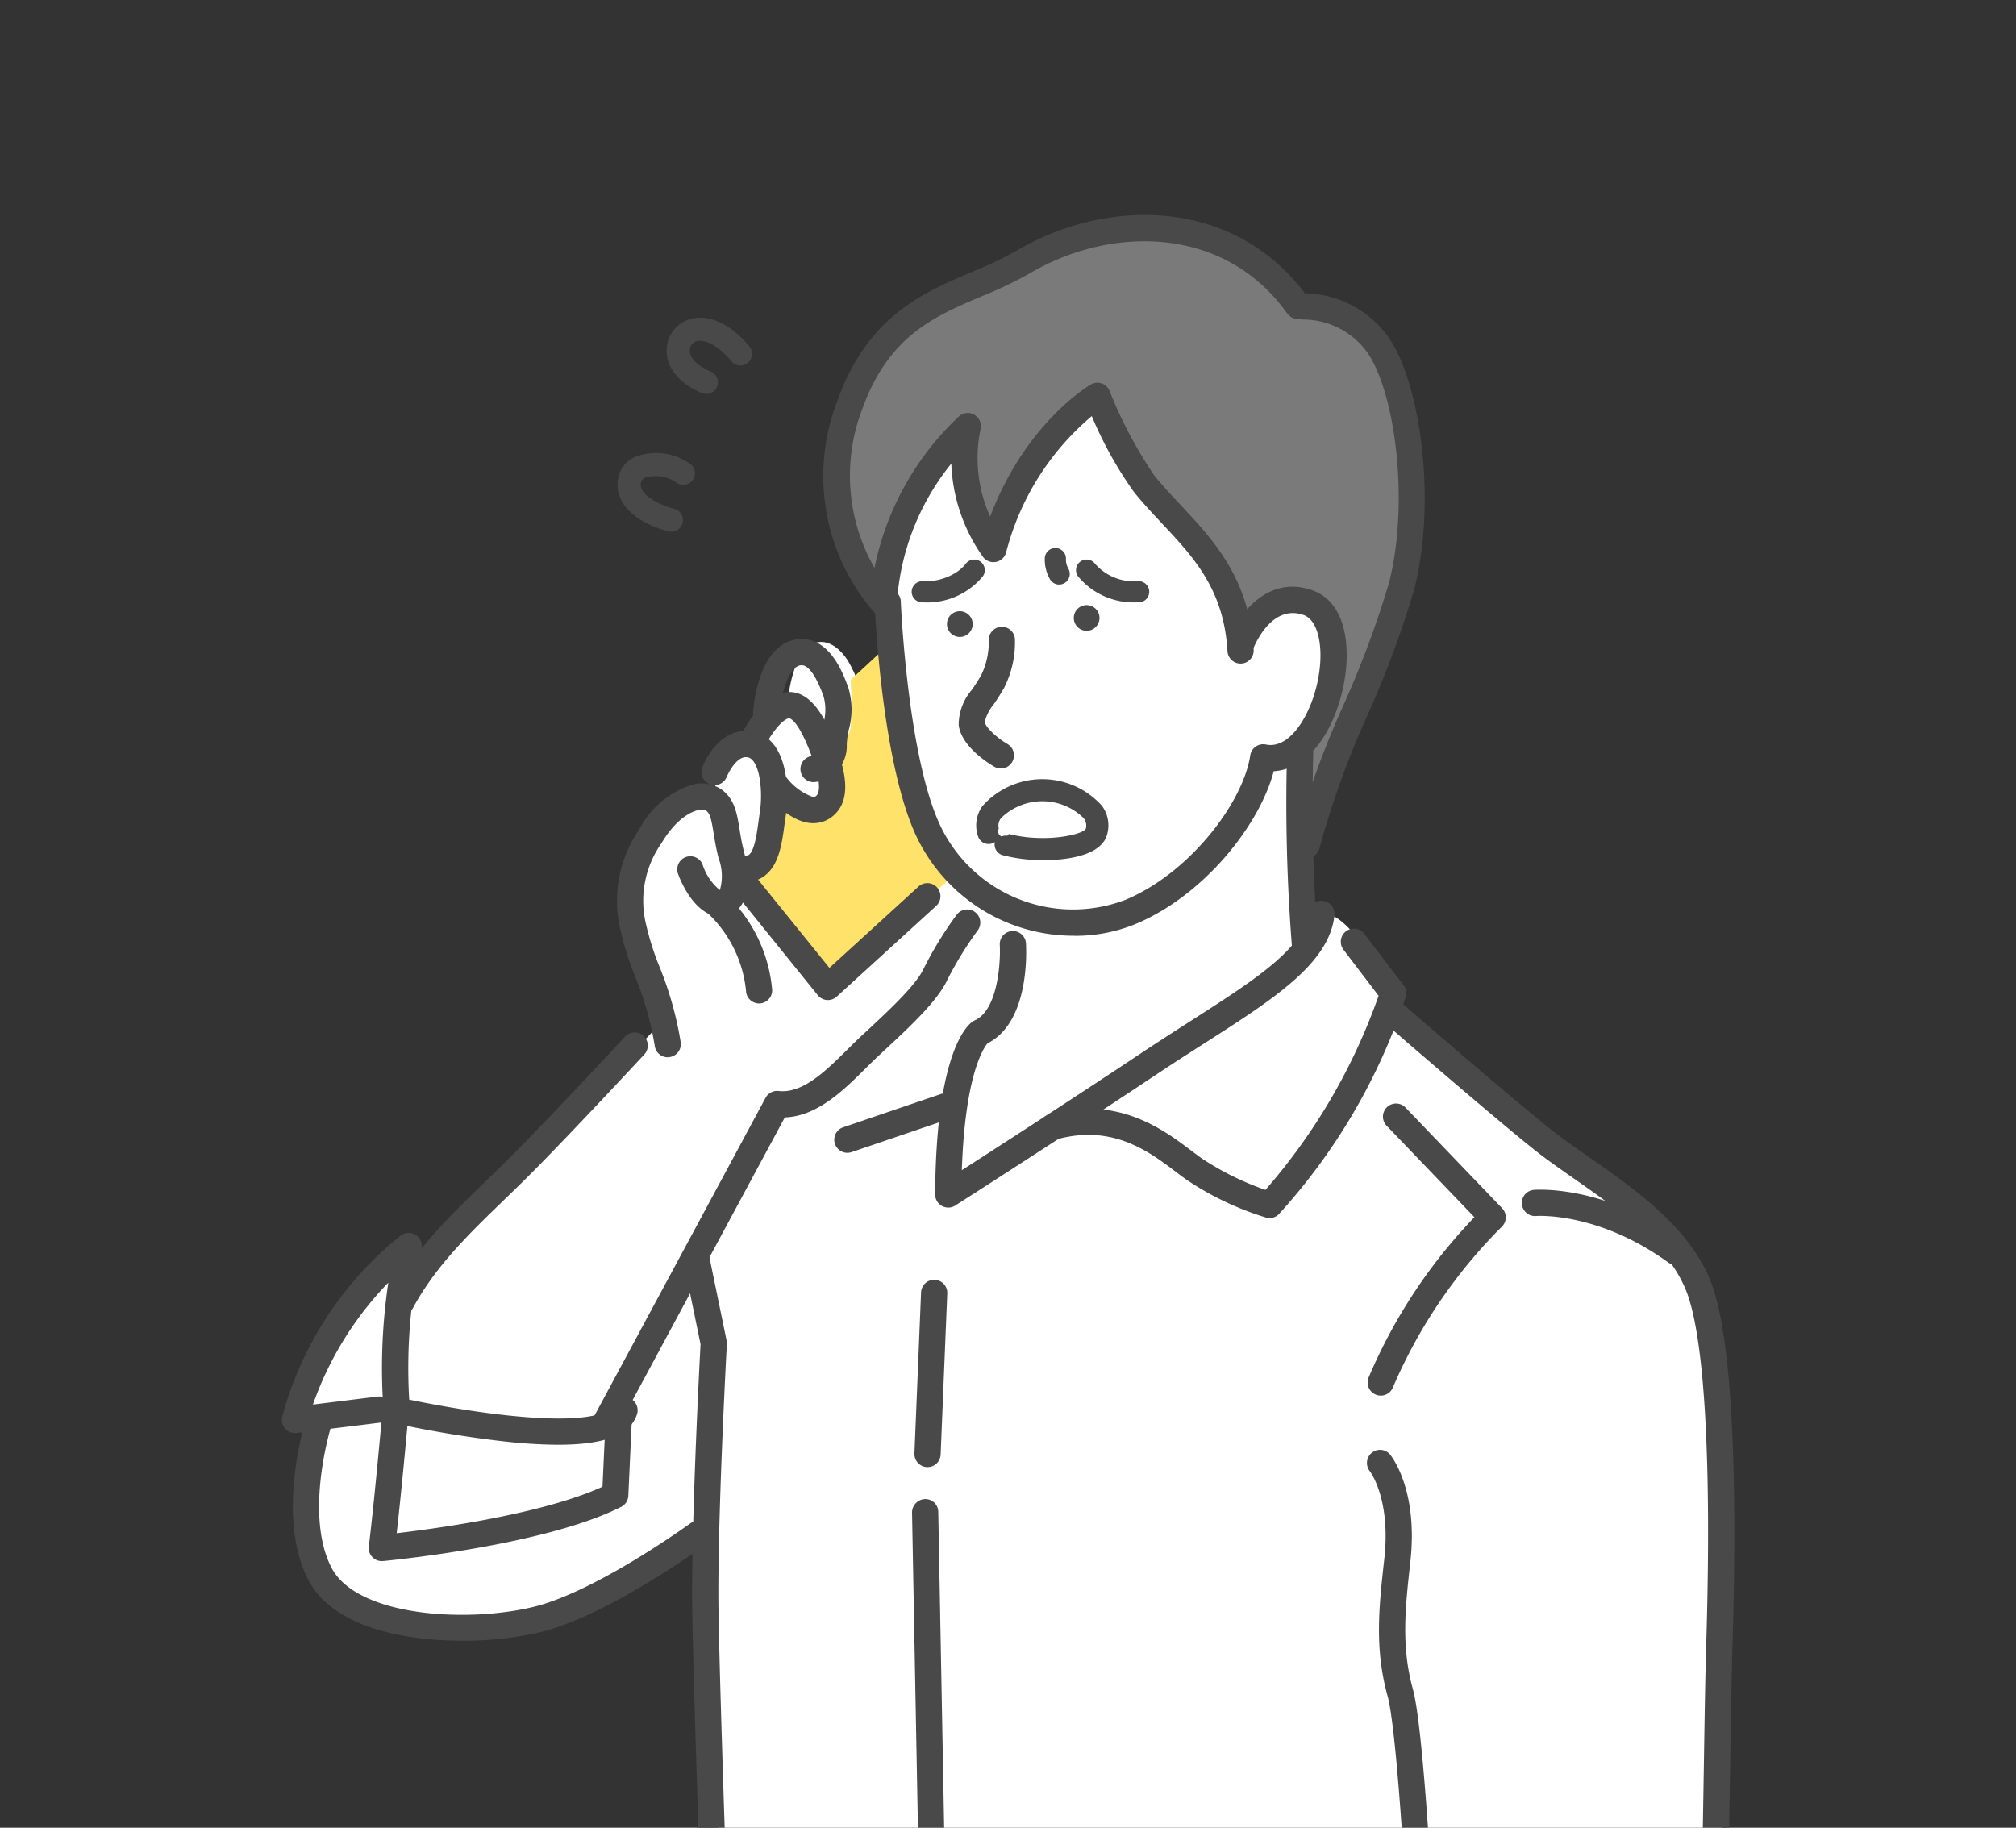 <svg xmlns="http://www.w3.org/2000/svg" xmlns:xlink="http://www.w3.org/1999/xlink" width="150" height="136" viewBox="0 0 150 136"><rect x="0" y="0" width="150" height="136" fill="#333333" stroke="none"/><defs><clipPath id="a"><rect width="150" height="136" transform="translate(955 3608)" fill="#fff" stroke="#707070" stroke-width="1"/></clipPath><clipPath id="b"><rect width="108.076" height="130.5" fill="none"/></clipPath></defs><g transform="translate(-955 -3608)" clip-path="url(#a)"><g transform="translate(975.962 3623.999)"><g transform="translate(0 0.001)" clip-path="url(#b)"><path d="M68.12,256.02l1.387,11.373-3.936-1.187a5.438,5.438,0,0,0-.265-4.522c-1.213-2.689-4.218-3.473-4.839,2.66l-2.38,3.062s-2.26.139-3.276,3.882c0,0-1.715-.985-4.509,3.6s.232,8.7,1.212,12.658L38.8,300.892a35.673,35.673,0,0,0-6.658,7.992l.538-4.152s-5.861,3.78-8.466,12.94l1.856-.228s-3.124,9.147.976,12.953,11.975,3.279,15.18,2.122,9.725-4.505,12.6-6.963l.718,32.1h74.226s.6-24.3.572-34.161-.342-15.924-5.225-20.594-13.3-9.672-19.575-15.8l.4-1.182s-3.939-6.34-5.334-5.906l-1.219,2.691-.211-15.415s2.123-1.907,2.325-7.163-5.157-4.369-6.975-.965a15.778,15.778,0,0,0-3.338-6.947c-2.733-3.2-5.606-6.8-7.245-10.741,0,0-5.107,3.1-7.817,11.121,0,0-3-4.413-1.826-8.872a19.476,19.476,0,0,0-6.173,12.3" transform="translate(-22.85 -227.901)" fill="#fff"/><path d="M754.589,30.583s-5.039,2.8-7.5,11.249a11.659,11.659,0,0,1-1.965-8.86,17.914,17.914,0,0,0-6.2,12.9,14.255,14.255,0,0,1-3.181-12.425c1.453-7.88,7.242-9.821,11.707-12.033s14.111-7.535,22.277,2.311c0,0,3.593-.664,6.447,3.732s2.189,11.1,1.762,14.575-6.45,17.434-7.475,21.537l-.607-.882.2-6.439s2.178-1.961,2.325-7.163-5.625-4.454-6.884-.195a13.758,13.758,0,0,0-2.831-7.066c-2.655-3.414-5.69-5.637-8.074-11.245" transform="translate(-694.119 -16.975)" fill="#7a7a7a"/><path d="M614.587,566.637l-2.963,2.737a23.468,23.468,0,0,1,0,3.6,5.055,5.055,0,0,1-1.565,2.365s.993,2.4,0,3.461-4.155-1.548-4.155-1.548.44,5.985-2.7,6.506l6.736,8.471,9.584-8.509a15.568,15.568,0,0,1-3.715-8.276c-.781-5.341-1.221-8.8-1.221-8.8" transform="translate(-569.297 -534.786)" fill="#ffe269"/><path d="M880.546,525.5a.957.957,0,1,0,.769-1.112.956.956,0,0,0-.769,1.112" transform="translate(-831.035 -494.892)" fill="#494949"/><path d="M1048.449,517.5a.956.956,0,1,0,.769-1.112.956.956,0,0,0-.769,1.112" transform="translate(-989.5 -487.347)" fill="#494949"/><path d="M898.952,555.123a.974.974,0,0,1-.49-.132c-.408-.238-2.455-1.5-2.646-3.105a4.008,4.008,0,0,1,1-2.638c.23-.345.468-.7.69-1.1a5.573,5.573,0,0,0,.546-2.571.976.976,0,0,1,1.948-.105,7.511,7.511,0,0,1-.791,3.627c-.259.464-.53.871-.77,1.23a3.384,3.384,0,0,0-.685,1.323c.049.411.933,1.21,1.691,1.651a.975.975,0,0,1-.492,1.818" transform="translate(-845.447 -513.942)" fill="#494949"/><path d="M799.6,517.862a12.94,12.94,0,0,1-11.964-7.833c-2.433-5.673-2.9-16.544-2.915-17a.976.976,0,0,1,1.949-.078c0,.109.467,10.972,2.758,16.314a10.937,10.937,0,0,0,13.963,5.921c4.826-2.023,8.764-7.285,9.28-10.742a.975.975,0,0,1,1.166-.811c1.653.347,3.062-1.821,3.672-3.983.755-2.679.37-5.215-.859-5.652-2.437-.867-3.7,2.37-3.754,2.508a.976.976,0,0,1-1.823-.695c.681-1.788,2.859-4.852,6.232-3.651,2.711.965,2.979,4.833,2.082,8.019-.93,3.3-2.818,5.322-4.969,5.44-1.042,3.984-5.156,9.222-10.271,11.366a11.777,11.777,0,0,1-4.546.883" transform="translate(-740.609 -464.233)" fill="#494949"/><path d="M865.887,930.575a.975.975,0,0,1-.975-.981c.063-10.5,2.346-12.56,2.8-12.867a.951.951,0,0,1,.145-.08c1.751-.784,1.936-4.431,1.862-5.646a.976.976,0,0,1,1.947-.121c.038.607.275,5.9-2.856,7.474-.266.307-1.667,2.262-1.914,9.439,2.749-1.768,8.666-5.588,13.46-8.786,1.206-.8,2.377-1.554,3.51-2.279,4.766-3.048,8.53-5.455,8.818-8.111a.975.975,0,0,1,1.939.211c-.39,3.585-4.5,6.215-9.707,9.544-1.125.719-2.288,1.463-3.479,2.258-6.457,4.308-14.943,9.739-15.028,9.793a.974.974,0,0,1-.526.154" transform="translate(-816.294 -856.721)" fill="#494949"/><path d="M601.435,876.147l-.074,0a.976.976,0,0,1-.685-.36l-6.267-7.759a.975.975,0,0,1,1.517-1.226l5.616,6.953,6.63-6.053a.975.975,0,1,1,1.315,1.44l-7.4,6.752a.973.973,0,0,1-.658.255" transform="translate(-560.792 -817.735)" fill="#494949"/><path d="M753.4,47.851a.977.977,0,0,1-.955-1.18,67.778,67.778,0,0,1,3.713-10.3,73.722,73.722,0,0,0,3.351-9.021c1.552-6.178.391-14.295-1.643-17.155A5.891,5.891,0,0,0,753.1,7.777c-.2-.018-.376-.035-.519-.056a.974.974,0,0,1-.656-.4c-4.7-6.6-13.174-6.5-19.115-3a30.576,30.576,0,0,1-3.6,1.72c-3.568,1.518-6.939,2.951-8.9,8.4a13.816,13.816,0,0,0,.911,11.816,21.242,21.242,0,0,1,6.3-11.288.975.975,0,0,1,1.593.944,10.623,10.623,0,0,0,.712,6.531c2.6-6.9,7.268-9.7,7.485-9.829a.975.975,0,0,1,1.4.479,32.761,32.761,0,0,0,3.32,6.275c.614.769,1.284,1.483,1.994,2.24,2.389,2.547,5.1,5.434,5.407,10.737a.975.975,0,1,1-1.947.114c-.27-4.6-2.51-6.987-4.882-9.516-.7-.751-1.433-1.528-2.095-2.357a28.89,28.89,0,0,1-3.121-5.624,19.68,19.68,0,0,0-6.375,10.15.975.975,0,0,1-1.708.343,12.763,12.763,0,0,1-2.367-6.957,18.3,18.3,0,0,0-4.052,10.434.975.975,0,0,1-1.674.644,15.466,15.466,0,0,1-2.736-15.794c2.247-6.253,6.35-8,9.97-9.538a28.6,28.6,0,0,0,3.369-1.605c6.6-3.891,16.006-4,21.432,3.187l.026,0a7.808,7.808,0,0,1,6.171,3.233c2.323,3.265,3.648,11.982,1.945,18.761a74.862,74.862,0,0,1-3.442,9.3,66.766,66.766,0,0,0-3.606,9.956.976.976,0,0,1-.953.771" transform="translate(-677.116 -0.001)" fill="#494949"/><path d="M1331.186,711.927a.975.975,0,0,1-.97-.889,136.362,136.362,0,0,1-.373-14.479.975.975,0,1,1,1.95.068,134.188,134.188,0,0,0,.366,14.238.975.975,0,0,1-.885,1.057c-.029,0-.058,0-.087,0" transform="translate(-1255.044 -656.516)" fill="#494949"/><path d="M447.609,772.88a.976.976,0,0,1-.964-.835,23.686,23.686,0,0,0-1.479-5.221,21.742,21.742,0,0,1-1.068-3.39,9.32,9.32,0,0,1,1.373-7.48,6.768,6.768,0,0,1,3.965-3.364,2.683,2.683,0,0,1,2.108.317c1.035.7,1.215,1.81,1.406,2.991.08.5.171,1.057.329,1.671.717,2.783-.034,3.954-.545,4.4a1.821,1.821,0,0,1-1.913.309c-1.494-.595-2.3-2.645-2.445-3.049a.975.975,0,0,1,1.834-.665,4.06,4.06,0,0,0,1.279,1.877,3.778,3.778,0,0,0-.1-2.39c-.18-.7-.279-1.309-.366-1.846-.172-1.059-.265-1.479-.569-1.683a.822.822,0,0,0-.59-.032c-.341.077-1.545.481-2.717,2.456a7.434,7.434,0,0,0-1.137,6.1,20.281,20.281,0,0,0,.981,3.087,25.653,25.653,0,0,1,1.583,5.626.977.977,0,0,1-.967,1.116" transform="translate(-418.889 -710.208)" fill="#494949"/><path d="M561.343,901.39a.976.976,0,0,1-.974-.942,9.185,9.185,0,0,0-2.9-5.825.975.975,0,1,1,1.286-1.466,11.109,11.109,0,0,1,3.559,7.223.976.976,0,0,1-.941,1.009h-.035" transform="translate(-525.824 -842.723)" fill="#494949"/><path d="M558.86,694.115a3.506,3.506,0,0,1-1.029-.167.975.975,0,1,1,.573-1.865.956.956,0,0,0,.693.023c.439-.281.62-1.621.74-2.507.03-.223.06-.441.092-.649.273-1.775-.059-3.96-.9-4.117-.879-.16-1.55,1.435-1.556,1.451a.975.975,0,0,1-1.82-.7c.447-1.167,1.737-3.041,3.735-2.667,2.646.495,2.77,4.358,2.466,6.331-.03.2-.058.4-.087.614-.2,1.463-.422,3.121-1.622,3.889a2.346,2.346,0,0,1-1.289.365" transform="translate(-524.361 -644.483)" fill="#494949"/><path d="M612.7,641.19c-.067,0-.134,0-.2-.009-1.735-.142-3.27-2.112-3.56-2.506a.975.975,0,0,1,1.57-1.158,4.335,4.335,0,0,0,2.148,1.72.326.326,0,0,0,.291-.113c.135-.131.495-.759-.523-3.324-.993-2.5-1.538-2.417-1.561-2.412-.54.116-1.366,1.266-1.731,2.017a.975.975,0,1,1-1.755-.852c.218-.45,1.393-2.712,3.077-3.072,2.169-.465,3.3,2.383,3.782,3.6.734,1.849,1.406,4.14.071,5.44a2.263,2.263,0,0,1-1.61.669" transform="translate(-573.146 -595.938)" fill="#494949"/><path d="M628.473,571.942a.975.975,0,0,1-.073-1.948c.246-.033.568-.214.577-.877a8.083,8.083,0,0,1,.2-1.479,3.759,3.759,0,0,0,.037-2.052c-.6-1.7-1.136-2.167-1.405-2.291a.576.576,0,0,0-.494.009c-.76.294-1.3,2.231-1.4,3.517a.975.975,0,1,1-1.945-.149c.055-.717.439-4.336,2.639-5.188a2.529,2.529,0,0,1,2.016.039c1.319.608,2.018,2.242,2.43,3.418a5.557,5.557,0,0,1,.035,3.075,6.526,6.526,0,0,0-.159,1.127,2.678,2.678,0,0,1-2.381,2.795l-.075,0" transform="translate(-588.891 -529.744)" fill="#494949"/><path d="M413.114,958.371a.975.975,0,0,1-.858-1.438l12.718-23.622a.978.978,0,0,1,.973-.506c1.793.209,3.547-1.53,5.094-3.065.314-.312.617-.613.911-.888.2-.19.413-.386.629-.586,1.609-1.5,3.612-3.359,4.172-4.6a27.876,27.876,0,0,1,2.435-3.969.975.975,0,0,1,1.573,1.153,26.435,26.435,0,0,0-2.23,3.618c-.722,1.6-2.794,3.526-4.622,5.225l-.623.581c-.28.263-.57.551-.87.849-1.617,1.606-3.6,3.57-6.011,3.647l-12.43,23.086a.975.975,0,0,1-.86.513" transform="translate(-388.973 -867.625)" fill="#494949"/><path d="M732.363,1167.282a.976.976,0,0,1-.314-1.9l7.235-2.463a.975.975,0,1,1,.629,1.847l-7.235,2.463a.972.972,0,0,1-.314.052" transform="translate(-690.276 -1097.502)" fill="#494949"/><path d="M20.568,1363.255A38.236,38.236,0,0,1,16.5,1363a82.1,82.1,0,0,1-8.151-1.352.976.976,0,0,1-.473-.26.971.971,0,0,1-.5.216l-6.273.772a.975.975,0,0,1-1.075-1.164,25.826,25.826,0,0,1,8.8-13.5.976.976,0,0,1,1.565,1,40.476,40.476,0,0,0-.908,11.185c1.31.271,4.254.843,7.24,1.166,7.3.789,7.832-.614,7.851-.674a.975.975,0,0,1,1.858.594c-.488,1.526-2.377,2.27-5.86,2.27M7.931,1351.192a24.809,24.809,0,0,0-5.608,9.071l4.807-.592a.976.976,0,0,1,.383.029,43.136,43.136,0,0,1,.418-8.508" transform="translate(0 -1271.752)" fill="#494949"/><path d="M116.122,1576.32a.975.975,0,0,1-.968-1.093c.456-3.757,1.025-10.2,1.03-10.263a.975.975,0,0,1,1.943.171c-.005.058-.468,5.3-.9,9.107,3-.352,10.878-1.429,15.313-3.458l.231-5a.976.976,0,0,1,1.949.09l-.258,5.582a.975.975,0,0,1-.533.825c-5.666,2.871-17.231,3.989-17.72,4.035a.893.893,0,0,1-.092,0" transform="translate(-108.674 -1476.157)" fill="#494949"/><path d="M142.02,1103.106a.976.976,0,0,1-.857-1.439c1.825-3.381,4.408-5.88,7.143-8.525.7-.68,1.43-1.383,2.137-2.1,3.1-3.134,8.169-8.593,8.22-8.648a.975.975,0,0,1,1.43,1.327c-.051.055-5.139,5.539-8.264,8.694-.722.73-1.457,1.44-2.167,2.127-2.623,2.537-5.1,4.935-6.783,8.05a.975.975,0,0,1-.859.512" transform="translate(-133.117 -1021.259)" fill="#494949"/><path d="M1020.813,966.136a.968.968,0,0,1-.259-.035,22.2,22.2,0,0,1-5.751-2.705c-.306-.2-.638-.455-.991-.721-1.974-1.492-4.677-3.536-8.842-2.392a.975.975,0,1,1-.516-1.881c5.092-1.4,8.5,1.179,10.535,2.718.342.258.637.481.892.651a21.044,21.044,0,0,0,4.628,2.271,44.32,44.32,0,0,0,8.419-14.444l-2.613-3.429a.975.975,0,1,1,1.551-1.182l2.921,3.833a.975.975,0,0,1,.161.862,44.859,44.859,0,0,1-9.416,16.14.975.975,0,0,1-.72.318" transform="translate(-947.316 -891.503)" fill="#494949"/><path d="M1473.036,1105.739h-.043a.975.975,0,0,1-.932-1.017c.157-3.621.246-9.244.325-14.2.052-3.266.1-6.352.162-8.305.43-13.815-.118-23.284-1.544-26.664-1.441-3.416-5.1-5.972-8.327-8.227-1.087-.759-2.113-1.476-3-2.19-3.5-2.807-11.3-9.589-11.383-9.658a.975.975,0,1,1,1.28-1.472c.078.068,7.85,6.825,11.322,9.607.84.673,1.841,1.373,2.9,2.113,3.444,2.406,7.348,5.133,9.007,9.068,1.964,4.657,2.007,17.516,1.7,27.483-.06,1.939-.109,5.017-.161,8.275-.079,4.974-.168,10.61-.327,14.259a.975.975,0,0,1-.974.933" transform="translate(-1366.565 -975.653)" fill="#494949"/><path d="M533.819,1417.749a.975.975,0,0,1-.974-.941c-.007-.188-.674-18.9-.782-25.583-.1-6.356.54-18.572.615-19.951l-1.272-6.186a.975.975,0,1,1,1.911-.393l1.3,6.31a.977.977,0,0,1,.018.25c-.007.132-.727,13.3-.619,19.939.108,6.664.775,25.357.781,25.545a.975.975,0,0,1-.94,1.01h-.036" transform="translate(-501.516 -1287.249)" fill="#494949"/><path d="M835.918,1734.488a1.055,1.055,0,0,1-.975-1.045l-.61-32.656a1,1,0,0,1,.957-1.015.957.957,0,0,1,.993.946l.61,32.694c.01.539-.418.683-.957,1.076Z" transform="translate(-787.434 -1604.226)" fill="#494949"/><path d="M838.461,1423.416h-.041a.975.975,0,0,1-.934-1.014l.493-11.988a.975.975,0,1,1,1.949.08l-.493,11.987a.975.975,0,0,1-.974.935" transform="translate(-790.409 -1330.25)" fill="#494949"/><path d="M1440.7,1672.878a.976.976,0,0,1-.974-.924c-.547-10.38-1.133-17.318-1.607-19.033-.989-3.577-.646-6.657-.249-10.223.5-4.474-1.062-6.505-1.078-6.525a.981.981,0,0,1,.147-1.368.97.97,0,0,1,1.361.13c.086.1,2.107,2.607,1.509,7.978-.375,3.366-.7,6.273.19,9.488.7,2.527,1.35,13.271,1.675,19.451a.976.976,0,0,1-.923,1.026h-.052" transform="translate(-1355.834 -1542.703)" fill="#494949"/><path d="M1438.358,1197.888a.976.976,0,0,1-.911-1.323,39.31,39.31,0,0,1,7.88-11.95l-6.533-6.808a.975.975,0,1,1,1.407-1.351l7.189,7.493a.975.975,0,0,1-.018,1.368,38.016,38.016,0,0,0-8.1,11.943.976.976,0,0,1-.912.629" transform="translate(-1356.586 -1110.044)" fill="#494949"/><path d="M1652.978,1295.791a.972.972,0,0,1-.572-.185c-5.22-3.781-9.783-3.457-9.829-3.453a.975.975,0,1,1-.159-1.944c.215-.018,5.334-.382,11.132,3.817a.975.975,0,0,1-.573,1.765" transform="translate(-1549.251 -1217.671)" fill="#494949"/><path d="M27.331,1598.184c-4.576,0-9.671-1.107-11.445-4.56-2.406-4.682-.239-11.679-.145-11.975a.975.975,0,0,1,1.86.587c-.02.065-2.017,6.532.02,10.5,1.867,3.634,10.03,4.153,15.061,2.925,4.671-1.14,11.589-6.169,11.659-6.219a.976.976,0,0,1,1.151,1.575c-.3.216-7.3,5.309-12.347,6.539a25.588,25.588,0,0,1-5.814.63" transform="translate(-13.926 -1492.1)" fill="#494949"/><path d="M1057.178,460.47a5.272,5.272,0,0,1-4.258-1.911.709.709,0,0,1,1.152-.826,3.924,3.924,0,0,0,3.267,1.317.709.709,0,1,1,.042,1.417q-.1,0-.2,0" transform="translate(-993.612 -431.727)" fill="#494949"/><path d="M1055.838,459.223a5.358,5.358,0,0,1-4.323-1.944.788.788,0,0,1,1.281-.918,3.842,3.842,0,0,0,3.2,1.284h.018a.788.788,0,0,1,.029,1.576c-.069,0-.138,0-.206,0m-3.682-3.03a.628.628,0,0,0-.511.993,5.19,5.19,0,0,0,4.193,1.877c.066,0,.134,0,.2,0A.629.629,0,1,0,1056,457.8l-.166,0a3.965,3.965,0,0,1-3.167-1.352.63.63,0,0,0-.512-.261" transform="translate(-992.271 -430.4)" fill="#494949"/><path d="M836.174,460.469q-.1,0-.2,0a.709.709,0,0,1,.042-1.417,3.883,3.883,0,0,0,3.264-1.313.709.709,0,1,1,1.155.821,5.273,5.273,0,0,1-4.258,1.911" transform="translate(-788.331 -431.726)" fill="#494949"/><path d="M834.836,459.208q-.1,0-.206,0a.788.788,0,0,1,.047-1.576,4.249,4.249,0,0,0,2.429-.611,2.951,2.951,0,0,0,.769-.669.788.788,0,0,1,1.284.914,5.358,5.358,0,0,1-4.323,1.944m-.178-1.42a.629.629,0,0,0-.023,1.258,5.221,5.221,0,0,0,4.394-1.874.629.629,0,1,0-1.025-.729,3.931,3.931,0,0,1-3.332,1.346h-.014" transform="translate(-786.993 -430.385)" fill="#494949"/><path d="M1012.382,444.943a.708.708,0,0,1-.613-.352,2.825,2.825,0,0,1-.378-1.55.709.709,0,0,1,1.413.11,1.446,1.446,0,0,0,.189.726.709.709,0,0,1-.611,1.066" transform="translate(-954.536 -417.525)" fill="#494949"/><path d="M1011.046,443.684a.791.791,0,0,1-.681-.391,2.911,2.911,0,0,1-.388-1.6.788.788,0,0,1,1.572.122,1.357,1.357,0,0,0,.178.68.789.789,0,0,1-.68,1.186m-.283-2.551a.631.631,0,0,0-.628.576,2.739,2.739,0,0,0,.367,1.5.628.628,0,0,0,.86.226.629.629,0,0,0,.226-.86,1.532,1.532,0,0,1-.2-.77.631.631,0,0,0-.575-.674l-.051,0" transform="translate(-953.2 -416.187)" fill="#494949"/><path d="M926.906,755.306h-.171a11.282,11.282,0,0,1-2.9-.362.663.663,0,0,1,.381-1.271,10.135,10.135,0,0,0,2.509.306h.049c1.429.018,3.164-.319,3.365-.792a1.034,1.034,0,0,0-.182-.934,4.539,4.539,0,0,0-6.407,0,1.033,1.033,0,0,0-.182.934.663.663,0,0,1-1.221.519,2.3,2.3,0,0,1,.3-2.184,5.8,5.8,0,0,1,8.62,0,2.3,2.3,0,0,1,.3,2.184c-.62,1.459-3.409,1.6-4.456,1.6" transform="translate(-870.167 -707.467)" fill="#494949"/><path d="M924.229,752.791h-.171a11.5,11.5,0,0,1-2.943-.369.823.823,0,0,1-.565-.972.834.834,0,0,1-.145.079.822.822,0,0,1-1.079-.435,2.46,2.46,0,0,1,.311-2.335,5.955,5.955,0,0,1,8.885,0,2.461,2.461,0,0,1,.31,2.335c-.651,1.532-3.436,1.7-4.6,1.7m-.138-.319h.138c.861,0,3.716-.108,4.31-1.5a2.149,2.149,0,0,0-.283-2.034,5.647,5.647,0,0,0-8.354,0,2.149,2.149,0,0,0-.283,2.034.5.5,0,0,0,.928-.394,1.187,1.187,0,0,1,.2-1.084,4.687,4.687,0,0,1,6.673,0,1.187,1.187,0,0,1,.2,1.084c-.257.606-2.2.906-3.514.889h-.047a10.045,10.045,0,0,1-2.554-.313.5.5,0,1,0-.29.965,11.124,11.124,0,0,0,2.848.356Zm.008-1.327c1.566.02,3.079-.366,3.219-.7a.9.9,0,0,0-.169-.783,4.391,4.391,0,0,0-6.141,0,.894.894,0,0,0-.169.783.424.424,0,1,0,.748.4,9.97,9.97,0,0,0,2.458.3Z" transform="translate(-867.489 -704.793)" fill="#494949"/><path d="M450.176,315.9a.863.863,0,0,1-1.287,1.028,2.682,2.682,0,0,0-2.354-.386.5.5,0,0,0-.332.434c-.1,1.045,1.941,1.75,2.495,1.881a.863.863,0,0,1-.393,1.68c-1.521-.355-4.037-1.539-3.819-3.732a2.2,2.2,0,0,1,1.316-1.825,4.361,4.361,0,0,1,4.053.517.856.856,0,0,1,.322.4" transform="translate(-419.488 -296.995)" fill="#494949"/><path d="M515.733,138.28a.863.863,0,0,1-1.468.864c-1.1-1.317-2.058-1.633-2.589-1.49a.669.669,0,0,0-.5.567c-.171,1,1.529,1.684,1.547,1.691a.863.863,0,0,1-.6,1.617c-1.138-.426-2.975-1.662-2.643-3.6a2.4,2.4,0,0,1,1.753-1.942c.651-.175,2.38-.325,4.363,2.052a.86.86,0,0,1,.142.241" transform="translate(-480.8 -128.26)" fill="#494949"/></g></g></g></svg>
